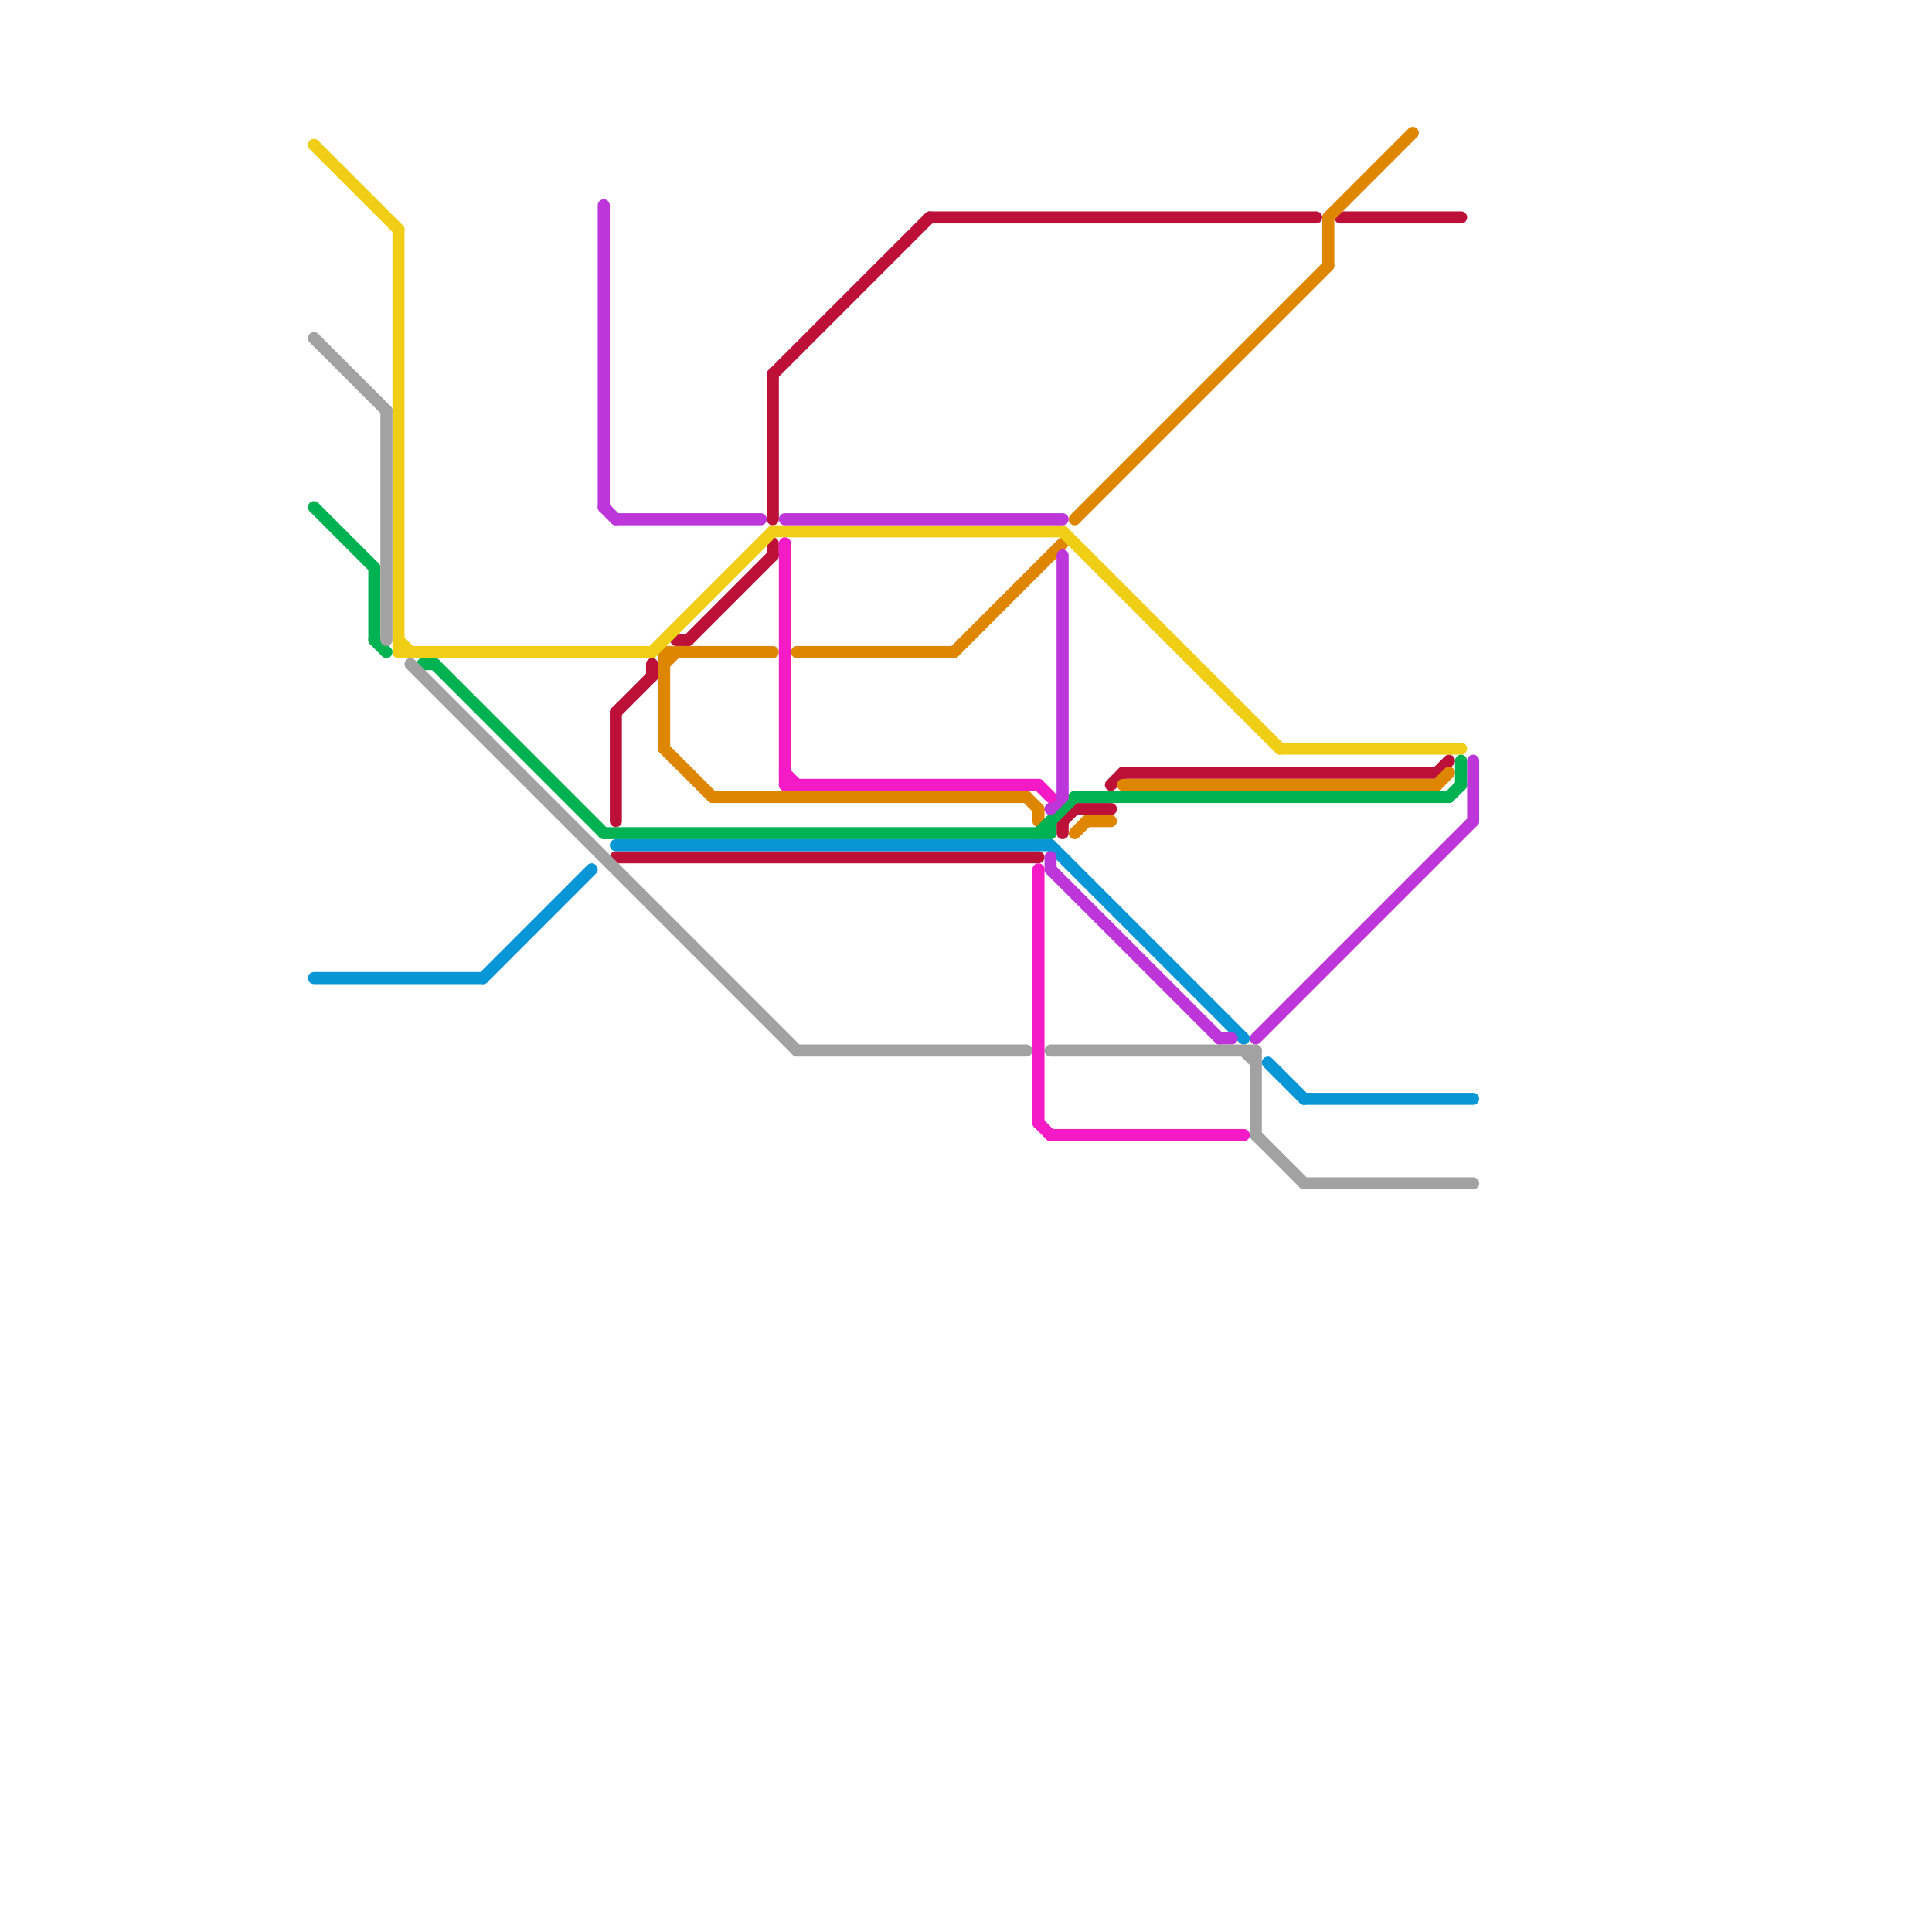 
<svg version="1.1" xmlns="http://www.w3.org/2000/svg" viewBox="0 0 160 160">
<style>text { font: 1px Helvetica; font-weight: 600; white-space: pre; dominant-baseline: central; } line { stroke-width: 1; fill: none; stroke-linecap: round; stroke-linejoin: round; } .c0 { stroke: #bd1038 } .c1 { stroke: #df8600 } .c2 { stroke: #f0ce15 } .c3 { stroke: #00b251 } .c4 { stroke: #0896d7 } .c5 { stroke: #bd36d9 } .c6 { stroke: #a2a2a2 } .c7 { stroke: #f41ac5 }</style><defs><g id="wm-xf"><circle r="1.2" fill="#000"/><circle r="0.9" fill="#fff"/><circle r="0.6" fill="#000"/><circle r="0.3" fill="#fff"/></g><g id="wm"><circle r="0.6" fill="#000"/><circle r="0.3" fill="#fff"/></g></defs><line class="c0" x1="64" y1="45" x2="64" y2="46"/><line class="c0" x1="88" y1="68" x2="88" y2="69"/><line class="c0" x1="51" y1="59" x2="51" y2="68"/><line class="c0" x1="54" y1="55" x2="54" y2="56"/><line class="c0" x1="93" y1="64" x2="119" y2="64"/><line class="c0" x1="51" y1="59" x2="54" y2="56"/><line class="c0" x1="57" y1="53" x2="64" y2="46"/><line class="c0" x1="119" y1="64" x2="120" y2="63"/><line class="c0" x1="56" y1="53" x2="57" y2="53"/><line class="c0" x1="51" y1="71" x2="86" y2="71"/><line class="c0" x1="77" y1="18" x2="109" y2="18"/><line class="c0" x1="88" y1="68" x2="89" y2="67"/><line class="c0" x1="64" y1="31" x2="64" y2="43"/><line class="c0" x1="64" y1="31" x2="77" y2="18"/><line class="c0" x1="92" y1="65" x2="93" y2="64"/><line class="c0" x1="111" y1="18" x2="121" y2="18"/><line class="c0" x1="89" y1="67" x2="92" y2="67"/><line class="c1" x1="55" y1="54" x2="64" y2="54"/><line class="c1" x1="90" y1="68" x2="92" y2="68"/><line class="c1" x1="55" y1="55" x2="56" y2="54"/><line class="c1" x1="93" y1="65" x2="119" y2="65"/><line class="c1" x1="110" y1="18" x2="117" y2="11"/><line class="c1" x1="55" y1="54" x2="55" y2="62"/><line class="c1" x1="89" y1="69" x2="90" y2="68"/><line class="c1" x1="119" y1="65" x2="120" y2="64"/><line class="c1" x1="55" y1="62" x2="59" y2="66"/><line class="c1" x1="66" y1="54" x2="79" y2="54"/><line class="c1" x1="89" y1="43" x2="110" y2="22"/><line class="c1" x1="86" y1="67" x2="86" y2="68"/><line class="c1" x1="85" y1="66" x2="86" y2="67"/><line class="c1" x1="79" y1="54" x2="88" y2="45"/><line class="c1" x1="59" y1="66" x2="85" y2="66"/><line class="c1" x1="110" y1="18" x2="110" y2="22"/><line class="c2" x1="33" y1="54" x2="54" y2="54"/><line class="c2" x1="106" y1="62" x2="121" y2="62"/><line class="c2" x1="54" y1="54" x2="64" y2="44"/><line class="c2" x1="33" y1="53" x2="34" y2="54"/><line class="c2" x1="64" y1="44" x2="88" y2="44"/><line class="c2" x1="88" y1="44" x2="106" y2="62"/><line class="c2" x1="33" y1="19" x2="33" y2="54"/><line class="c2" x1="26" y1="12" x2="33" y2="19"/><line class="c3" x1="50" y1="69" x2="87" y2="69"/><line class="c3" x1="121" y1="63" x2="121" y2="65"/><line class="c3" x1="35" y1="55" x2="36" y2="55"/><line class="c3" x1="86" y1="69" x2="89" y2="66"/><line class="c3" x1="89" y1="66" x2="120" y2="66"/><line class="c3" x1="87" y1="68" x2="87" y2="69"/><line class="c3" x1="120" y1="66" x2="121" y2="65"/><line class="c3" x1="31" y1="53" x2="32" y2="54"/><line class="c3" x1="31" y1="47" x2="31" y2="53"/><line class="c3" x1="36" y1="55" x2="50" y2="69"/><line class="c3" x1="26" y1="42" x2="31" y2="47"/><line class="c4" x1="40" y1="81" x2="49" y2="72"/><line class="c4" x1="108" y1="91" x2="122" y2="91"/><line class="c4" x1="51" y1="70" x2="87" y2="70"/><line class="c4" x1="87" y1="70" x2="103" y2="86"/><line class="c4" x1="26" y1="81" x2="40" y2="81"/><line class="c4" x1="105" y1="88" x2="108" y2="91"/><line class="c5" x1="87" y1="72" x2="101" y2="86"/><line class="c5" x1="88" y1="46" x2="88" y2="66"/><line class="c5" x1="50" y1="17" x2="50" y2="42"/><line class="c5" x1="51" y1="43" x2="63" y2="43"/><line class="c5" x1="101" y1="86" x2="102" y2="86"/><line class="c5" x1="104" y1="86" x2="122" y2="68"/><line class="c5" x1="87" y1="67" x2="88" y2="66"/><line class="c5" x1="87" y1="71" x2="87" y2="72"/><line class="c5" x1="50" y1="42" x2="51" y2="43"/><line class="c5" x1="65" y1="43" x2="88" y2="43"/><line class="c5" x1="122" y1="63" x2="122" y2="68"/><line class="c6" x1="66" y1="87" x2="85" y2="87"/><line class="c6" x1="103" y1="87" x2="104" y2="88"/><line class="c6" x1="26" y1="28" x2="32" y2="34"/><line class="c6" x1="34" y1="55" x2="66" y2="87"/><line class="c6" x1="108" y1="98" x2="122" y2="98"/><line class="c6" x1="104" y1="94" x2="108" y2="98"/><line class="c6" x1="32" y1="34" x2="32" y2="53"/><line class="c6" x1="104" y1="87" x2="104" y2="94"/><line class="c6" x1="87" y1="87" x2="104" y2="87"/><line class="c7" x1="86" y1="65" x2="87" y2="66"/><line class="c7" x1="65" y1="64" x2="66" y2="65"/><line class="c7" x1="86" y1="72" x2="86" y2="93"/><line class="c7" x1="87" y1="94" x2="103" y2="94"/><line class="c7" x1="86" y1="93" x2="87" y2="94"/><line class="c7" x1="65" y1="65" x2="86" y2="65"/><line class="c7" x1="65" y1="45" x2="65" y2="65"/>
</svg>
